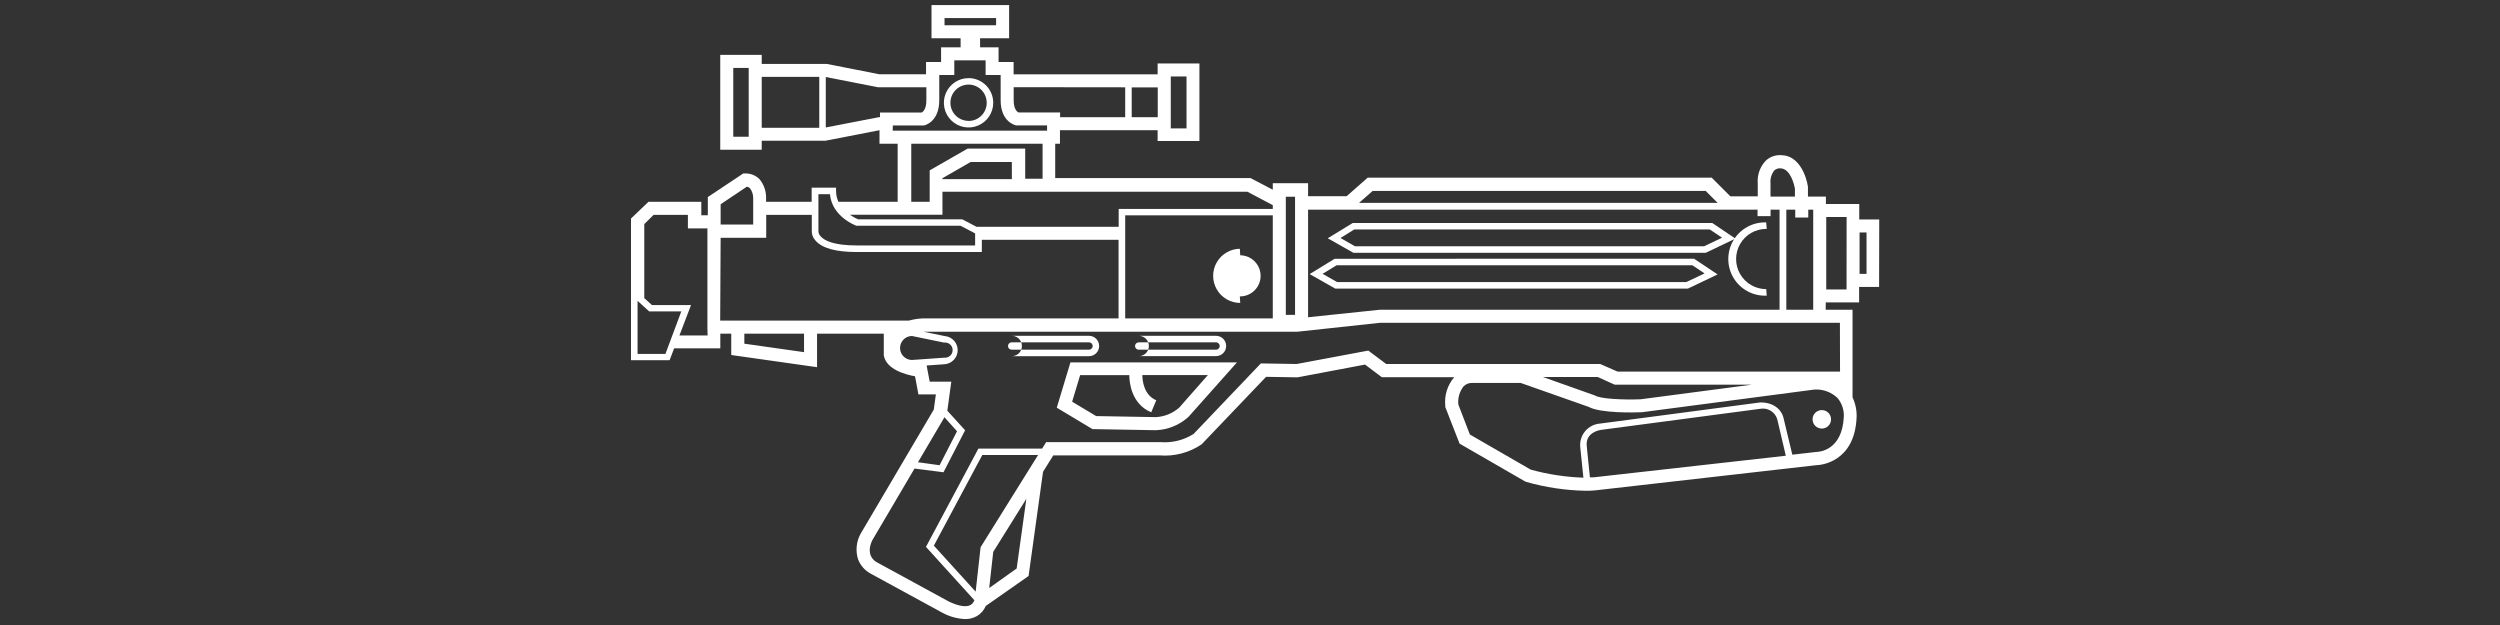 ﻿<?xml version="1.0" encoding="UTF-8" standalone="no"?>
<!DOCTYPE svg PUBLIC "-//W3C//DTD SVG 20010904//EN" "http://www.w3.org/TR/2001/REC-SVG-20010904/DTD/svg10.dtd">
<svg version="1.1" id="Frosty Editor v1.0.4.5" xmlns="http://www.w3.org/2000/svg" d1p1:xlink="http://www.w3.org/1999/xlink" viewBox="0 0 384 96" xmlns:d1p1="xmlns">
  <rect x="0" y="0" width="384" height="96" fill="#333333" stroke="none"/>
  <path stroke="none" fill="#ffffffff" d="M 148.770,18.570 C 147.642,18.570 146.624,17.890 146.192,16.848 145.761,15.805 145.999,14.605 146.797,13.807 147.595,13.009 148.795,12.771 149.838,13.202 150.880,13.634 151.560,14.652 151.560,15.780 151.563,16.522 151.270,17.234 150.746,17.759 150.223,18.285 149.512,18.580 148.770,18.580 148.770,18.577 148.770,18.573 148.770,18.570 Z M 148.770,12.000 C 147.237,12.000 145.855,12.923 145.269,14.340 144.682,15.756 145.006,17.386 146.090,18.470 147.174,19.554 148.804,19.878 150.220,19.292 151.637,18.705 152.560,17.323 152.560,15.790 152.560,13.697 150.863,12.000 148.770,12.000 148.770,12.000 148.770,12.000 148.770,12.000 Z " />
  <path stroke="none" fill="#ffffffff" d="M 165.910,57.620 C 168.427,57.620 170.943,57.620 173.460,57.620 173.460,58.760 173.790,62.070 176.830,63.330 177.087,62.713 177.343,62.097 177.600,61.480 175.670,60.680 175.470,58.400 175.460,57.610 178.817,57.610 182.173,57.610 185.530,57.610 184.063,59.277 182.597,60.943 181.130,62.610 180.127,63.492 178.854,64.007 177.520,64.070 174.470,64.017 171.420,63.963 168.370,63.910 167.140,63.173 165.910,62.437 164.680,61.700 165.090,60.340 165.500,58.980 165.910,57.620 Z M 162.320,62.620 C 164.147,63.717 165.973,64.813 167.800,65.910 171.043,65.967 174.287,66.023 177.530,66.080 179.408,66.013 181.199,65.275 182.580,64.000 185.053,61.220 187.527,58.440 190.000,55.660 181.473,55.660 172.947,55.660 164.420,55.660 163.720,57.980 163.020,60.300 162.320,62.620 Z " />
  <path stroke="none" fill="#ffffffff" d="M 286.700,42.070 C 286.343,42.070 285.987,42.070 285.630,42.070 285.630,39.950 285.630,37.830 285.630,35.710 285.987,35.710 286.343,35.710 286.700,35.710 286.700,37.830 286.700,39.950 286.700,42.070 Z M 283.630,44.460 C 282.590,44.460 281.550,44.460 280.510,44.460 280.510,40.750 280.510,37.040 280.510,33.330 281.553,33.330 282.597,33.330 283.640,33.330 283.637,37.040 283.633,40.750 283.630,44.460 Z M 274.380,47.580 C 274.380,42.453 274.380,37.327 274.380,32.200 274.837,32.200 275.293,32.200 275.750,32.200 275.750,32.603 275.750,33.007 275.750,33.410 276.417,33.410 277.083,33.410 277.750,33.410 277.750,33.007 277.750,32.603 277.750,32.200 278.003,32.200 278.257,32.200 278.510,32.200 278.510,37.327 278.510,42.453 278.510,47.580 277.133,47.580 275.757,47.580 274.380,47.580 Z M 282.630,57.080 C 271.240,57.080 259.850,57.080 248.460,57.080 247.570,56.690 246.680,56.300 245.790,55.910 234.833,55.910 223.877,55.910 212.920,55.910 212.003,55.223 211.087,54.537 210.170,53.850 206.503,54.537 202.837,55.223 199.170,55.910 197.337,55.880 195.503,55.850 193.670,55.820 190.223,59.433 186.777,63.047 183.330,66.660 181.816,67.614 180.034,68.053 178.250,67.910 172.397,67.910 166.543,67.910 160.690,67.910 160.483,68.243 160.277,68.577 160.070,68.910 156.807,68.910 153.543,68.910 150.280,68.910 147.597,73.940 144.913,78.970 142.230,84.000 144.707,86.730 147.183,89.460 149.660,92.190 149.559,92.500 149.350,92.763 149.070,92.930 148.400,93.300 147.200,93.100 145.730,92.390 142.063,90.390 138.397,88.390 134.730,86.390 134.410,86.230 132.880,85.310 133.990,82.970 136.150,79.303 138.310,75.637 140.470,71.970 141.953,72.160 143.437,72.350 144.920,72.540 146.027,70.390 147.133,68.240 148.240,66.090 147.330,65.090 146.420,64.090 145.510,63.090 145.713,61.600 145.917,60.110 146.120,58.620 145.013,58.620 143.907,58.620 142.800,58.620 142.643,57.793 142.487,56.967 142.330,56.140 143.237,56.077 144.143,56.013 145.050,55.950 146.190,55.887 147.087,54.950 147.100,53.808 147.113,52.666 146.239,51.710 145.100,51.620 144.013,51.397 142.927,51.173 141.840,50.950 160.990,50.950 180.140,50.950 199.290,50.950 203.527,50.493 207.763,50.037 212.000,49.580 235.537,49.580 259.073,49.580 282.610,49.580 282.617,52.080 282.623,54.580 282.630,57.080 Z M 237.000,57.910 C 239.807,57.910 242.613,57.910 245.420,57.910 246.280,58.300 247.140,58.690 248.000,59.080 255.037,59.080 262.073,59.080 269.110,59.080 263.407,59.830 257.703,60.580 252.000,61.330 249.210,61.440 245.730,61.250 245.000,60.750 242.333,59.803 239.667,58.857 237.000,57.910 Z M 283.210,64.000 C 282.970,69.240 279.370,69.420 278.970,69.420 277.747,69.560 276.523,69.700 275.300,69.840 274.850,67.963 274.400,66.087 273.950,64.210 273.790,63.380 272.870,61.810 270.400,61.810 270.400,61.810 270.400,61.810 270.400,61.810 262.193,62.893 253.987,63.977 245.780,65.060 244.902,65.121 244.085,65.531 243.510,66.197 242.936,66.864 242.651,67.733 242.720,68.610 242.883,70.197 243.047,71.783 243.210,73.370 240.470,73.280 237.751,72.863 235.110,72.130 231.997,70.333 228.883,68.537 225.770,66.740 225.180,65.203 224.590,63.667 224.000,62.130 223.899,61.140 224.182,60.148 224.790,59.360 225.108,59.030 225.542,58.837 226.000,58.820 228.527,58.820 231.053,58.820 233.580,58.820 237.053,60.043 240.527,61.267 244.000,62.490 245.820,63.490 251.000,63.370 252.180,63.320 261.030,62.157 269.880,60.993 278.730,59.830 280.034,59.761 281.308,60.235 282.250,61.140 282.915,61.941 283.257,62.960 283.210,64.000 283.210,64.000 283.210,64.000 283.210,64.000 Z M 244.760,73.320 C 244.577,73.320 244.393,73.320 244.210,73.320 244.047,71.710 243.883,70.100 243.720,68.490 243.520,66.420 245.670,66.070 245.910,66.030 254.097,64.947 262.283,63.863 270.470,62.780 271.615,62.614 272.702,63.332 273.000,64.450 273.433,66.300 273.867,68.150 274.300,70.000 264.453,71.107 254.607,72.213 244.760,73.320 Z M 156.160,87.320 C 154.753,88.320 153.347,89.320 151.940,90.320 152.147,88.470 152.353,86.620 152.560,84.770 154.257,82.050 155.953,79.330 157.650,76.610 157.153,80.180 156.657,83.750 156.160,87.320 Z M 149.860,90.880 C 147.720,88.523 145.580,86.167 143.440,83.810 145.920,79.170 148.400,74.530 150.880,69.890 153.737,69.890 156.593,69.890 159.450,69.890 156.507,74.610 153.563,79.330 150.620,84.050 150.367,86.327 150.113,88.603 149.860,90.880 Z M 145.070,64.090 C 145.713,64.807 146.357,65.523 147.000,66.240 146.107,67.980 145.213,69.720 144.320,71.460 143.213,71.307 142.107,71.153 141.000,71.000 142.357,68.697 143.713,66.393 145.070,64.090 Z M 123.500,54.090 C 120.443,53.657 117.387,53.223 114.330,52.790 114.330,52.277 114.330,51.763 114.330,51.250 117.387,51.250 120.443,51.250 123.500,51.250 123.500,52.197 123.500,53.143 123.500,54.090 Z M 140.090,55.290 C 139.433,55.290 138.825,54.939 138.497,54.370 138.168,53.801 138.168,53.099 138.497,52.530 138.825,51.961 139.433,51.610 140.090,51.610 141.710,51.943 143.330,52.277 144.950,52.610 144.983,52.610 145.017,52.610 145.050,52.610 145.492,52.569 145.919,52.782 146.153,53.159 146.387,53.536 146.387,54.014 146.153,54.391 145.919,54.768 145.492,54.981 145.050,54.940 143.397,55.057 141.743,55.173 140.090,55.290 Z M 110.690,36.530 C 113.023,36.530 115.357,36.530 117.690,36.530 117.690,35.353 117.690,34.177 117.690,33.000 120.023,33.000 122.357,33.000 124.690,33.000 124.690,33.797 124.690,34.593 124.690,35.390 124.655,35.971 124.865,36.541 125.270,36.960 126.270,38.120 128.400,38.710 131.560,38.710 137.977,38.710 144.393,38.710 150.810,38.710 150.810,38.083 150.810,37.457 150.810,36.830 157.810,36.830 164.810,36.830 171.810,36.830 171.810,40.857 171.810,44.883 171.810,48.910 161.777,48.910 151.743,48.910 141.710,48.910 141.003,48.940 140.302,49.050 139.620,49.240 129.953,49.240 120.287,49.240 110.620,49.240 110.643,45.003 110.667,40.767 110.690,36.530 Z M 108.690,51.530 C 107.247,51.530 105.803,51.530 104.360,51.530 104.953,49.973 105.547,48.417 106.140,46.860 104.140,46.860 102.140,46.860 100.140,46.860 99.747,46.503 99.353,46.147 98.960,45.790 98.960,42.000 98.960,38.210 98.960,34.420 99.440,33.947 99.920,33.473 100.400,33.000 102.153,33.000 103.907,33.000 105.660,33.000 105.660,33.693 105.660,34.387 105.660,35.080 106.660,35.080 107.660,35.080 108.660,35.080 108.660,40.190 108.660,45.300 108.660,50.410 108.660,50.410 108.660,50.410 108.660,50.410 108.670,50.783 108.680,51.157 108.690,51.530 Z M 102.210,54.360 C 100.783,54.360 99.357,54.360 97.930,54.360 97.930,51.643 97.930,48.927 97.930,46.210 98.523,46.750 99.117,47.290 99.710,47.830 101.357,47.830 103.003,47.830 104.650,47.830 103.837,50.007 103.023,52.183 102.210,54.360 Z M 110.710,31.360 C 112.043,30.467 113.377,29.573 114.710,28.680 114.900,28.705 115.076,28.793 115.210,28.930 115.539,29.382 115.708,29.931 115.690,30.490 115.690,31.823 115.690,33.157 115.690,34.490 114.023,34.490 112.357,34.490 110.690,34.490 110.690,33.447 110.690,32.403 110.690,31.360 110.697,31.360 110.703,31.360 110.710,31.360 Z M 125.710,35.450 C 125.710,33.577 125.710,31.703 125.710,29.830 126.300,29.830 126.890,29.830 127.480,29.830 127.800,33.270 131.380,34.620 131.530,34.670 136.863,34.670 142.197,34.670 147.530,34.670 148.280,35.063 149.030,35.457 149.780,35.850 149.780,36.467 149.780,37.083 149.780,37.700 143.713,37.700 137.647,37.700 131.580,37.700 128.070,37.700 126.650,36.960 126.080,36.330 125.837,36.103 125.703,35.783 125.710,35.450 125.710,35.450 125.710,35.450 125.710,35.450 Z M 160.140,22.080 C 160.140,23.870 160.140,25.660 160.140,27.450 159.250,27.450 158.360,27.450 157.470,27.450 157.470,25.910 157.470,24.370 157.470,22.830 154.520,22.830 151.570,22.830 148.620,22.830 146.680,23.943 144.740,25.057 142.800,26.170 142.800,27.780 142.800,29.390 142.800,31.000 141.857,31.000 140.913,31.000 139.970,31.000 139.970,28.027 139.970,25.053 139.970,22.080 146.693,22.080 153.417,22.080 160.140,22.080 Z M 137.140,19.270 C 138.660,19.270 140.180,19.270 141.700,19.270 141.767,19.270 141.833,19.270 141.900,19.270 142.000,19.270 144.270,18.760 144.270,15.410 144.270,14.113 144.270,12.817 144.270,11.520 145.040,11.520 145.810,11.520 146.580,11.520 146.580,10.770 146.580,10.020 146.580,9.270 148.183,9.270 149.787,9.270 151.390,9.270 151.390,10.020 151.390,10.770 151.390,11.520 152.160,11.520 152.930,11.520 153.700,11.520 153.700,12.813 153.700,14.107 153.700,15.400 153.700,18.740 155.970,19.240 156.070,19.260 157.657,19.260 159.243,19.260 160.830,19.260 160.830,19.530 160.830,19.800 160.830,20.070 152.927,20.070 145.023,20.070 137.120,20.070 137.127,19.803 137.133,19.537 137.140,19.270 Z M 135.000,18.000 C 132.280,18.527 129.560,19.053 126.840,19.580 126.840,16.997 126.840,14.413 126.840,11.830 129.507,12.353 132.173,12.877 134.840,13.400 137.323,13.400 139.807,13.400 142.290,13.400 142.290,14.067 142.290,14.733 142.290,15.400 142.290,16.820 141.740,17.190 141.580,17.280 139.443,17.280 137.307,17.280 135.170,17.280 135.170,17.520 135.170,17.760 135.170,18.000 135.113,18.000 135.057,18.000 135.000,18.000 Z M 117.000,11.810 C 119.947,11.810 122.893,11.810 125.840,11.810 125.840,14.417 125.840,17.023 125.840,19.630 122.893,19.630 119.947,19.630 117.000,19.630 117.000,17.023 117.000,14.417 117.000,11.810 Z M 115.000,21.000 C 114.210,21.000 113.420,21.000 112.630,21.000 112.630,17.477 112.630,13.953 112.630,10.430 113.420,10.430 114.210,10.430 115.000,10.430 115.000,10.887 115.000,11.343 115.000,11.800 115.000,11.800 115.000,11.800 115.000,11.800 115.000,14.407 115.000,17.013 115.000,19.620 115.000,19.620 115.000,19.620 115.000,19.620 115.000,20.080 115.000,20.540 115.000,21.000 Z M 172.830,13.410 C 172.830,14.940 172.830,16.470 172.830,18.000 169.497,18.000 166.163,18.000 162.830,18.000 162.830,17.757 162.830,17.513 162.830,17.270 160.697,17.270 158.563,17.270 156.430,17.270 156.230,17.170 155.700,16.780 155.700,15.390 155.700,14.723 155.700,14.057 155.700,13.390 161.410,13.397 167.120,13.403 172.830,13.410 Z M 177.830,18.000 C 176.497,18.000 175.163,18.000 173.830,18.000 173.830,16.473 173.830,14.947 173.830,13.420 175.163,13.420 176.497,13.420 177.830,13.420 177.830,14.947 177.830,16.473 177.830,18.000 Z M 182.250,19.720 C 181.443,19.720 180.637,19.720 179.830,19.720 179.830,17.063 179.830,14.407 179.830,11.750 180.637,11.750 181.443,11.750 182.250,11.750 182.250,14.407 182.250,17.063 182.250,19.720 Z M 155.420,27.510 C 151.863,27.510 148.307,27.510 144.750,27.510 144.750,27.467 144.750,27.423 144.750,27.380 146.200,26.547 147.650,25.713 149.100,24.880 151.207,24.880 153.313,24.880 155.420,24.880 155.420,25.757 155.420,26.633 155.420,27.510 Z M 195.500,31.510 C 195.500,31.703 195.500,31.897 195.500,32.090 187.610,32.090 179.720,32.090 171.830,32.090 171.830,33.007 171.830,33.923 171.830,34.840 164.553,34.840 157.277,34.840 150.000,34.840 150.000,34.840 150.000,34.840 150.000,34.840 149.270,34.457 148.540,34.073 147.810,33.690 142.477,33.690 137.143,33.690 131.810,33.690 131.362,33.501 130.936,33.263 130.540,32.980 135.280,32.980 140.020,32.980 144.760,32.980 144.760,31.803 144.760,30.627 144.760,29.450 160.373,29.450 175.987,29.450 191.600,29.450 192.900,30.137 194.200,30.823 195.500,31.510 Z M 197.500,30.220 C 197.973,30.220 198.447,30.220 198.920,30.220 198.920,36.267 198.920,42.313 198.920,48.360 198.447,48.360 197.973,48.360 197.500,48.360 197.500,42.313 197.500,36.267 197.500,30.220 Z M 195.500,48.910 C 187.943,48.910 180.387,48.910 172.830,48.910 172.830,43.633 172.830,38.357 172.830,33.080 180.387,33.080 187.943,33.080 195.500,33.080 195.500,38.357 195.500,43.633 195.500,48.910 Z M 206.920,32.200 C 206.977,32.200 207.033,32.200 207.090,32.200 226.493,32.200 245.897,32.200 265.300,32.200 265.343,32.200 265.387,32.200 265.430,32.200 266.940,32.200 268.450,32.200 269.960,32.200 269.960,32.533 269.960,32.867 269.960,33.200 270.627,33.200 271.293,33.200 271.960,33.200 271.960,32.867 271.960,32.533 271.960,32.200 272.420,32.200 272.880,32.200 273.340,32.200 273.340,37.327 273.340,42.453 273.340,47.580 252.867,47.580 232.393,47.580 211.920,47.580 208.253,47.963 204.587,48.347 200.920,48.730 200.920,43.220 200.920,37.710 200.920,32.200 202.920,32.200 204.920,32.200 206.920,32.200 Z M 210.840,29.330 C 227.893,29.330 244.947,29.330 262.000,29.330 262.610,29.940 263.220,30.550 263.830,31.160 245.470,31.160 227.110,31.160 208.750,31.160 209.447,30.550 210.143,29.940 210.840,29.330 Z M 271.950,28.160 C 271.880,27.440 272.096,26.722 272.550,26.160 272.813,25.935 273.156,25.826 273.500,25.860 275.060,25.910 275.620,28.520 275.700,28.950 275.700,29.367 275.700,29.783 275.700,30.200 274.450,30.200 273.200,30.200 271.950,30.200 271.950,29.520 271.950,28.840 271.950,28.160 Z M 145.080,2.780 C 147.720,2.780 150.360,2.780 153.000,2.780 153.000,3.147 153.000,3.513 153.000,3.880 150.360,3.880 147.720,3.880 145.080,3.880 145.080,3.513 145.080,3.147 145.080,2.780 Z M 288.650,33.710 C 287.627,33.710 286.603,33.710 285.580,33.710 285.580,32.917 285.580,32.123 285.580,31.330 283.873,31.330 282.167,31.330 280.460,31.330 280.460,30.953 280.460,30.577 280.460,30.200 279.540,30.200 278.620,30.200 277.700,30.200 277.700,29.693 277.700,29.187 277.700,28.680 277.440,26.920 276.270,23.910 273.700,23.840 272.825,23.758 271.955,24.036 271.290,24.610 270.358,25.546 269.883,26.843 269.990,28.160 269.990,28.827 269.990,29.493 269.990,30.160 268.590,30.160 267.190,30.160 265.790,30.160 264.833,29.203 263.877,28.247 262.920,27.290 245.307,27.290 227.693,27.290 210.080,27.290 209.000,28.240 207.920,29.190 206.840,30.140 204.867,30.140 202.893,30.140 200.920,30.140 200.920,29.473 200.920,28.807 200.920,28.140 199.113,28.140 197.307,28.140 195.500,28.140 195.500,28.473 195.500,28.807 195.500,29.140 194.360,28.543 193.220,27.947 192.080,27.350 182.080,27.350 172.080,27.350 162.080,27.350 162.080,25.593 162.080,23.837 162.080,22.080 162.323,22.080 162.567,22.080 162.810,22.080 162.810,21.387 162.810,20.693 162.810,20.000 167.810,20.000 172.810,20.000 177.810,20.000 177.810,20.553 177.810,21.107 177.810,21.660 179.950,21.660 182.090,21.660 184.230,21.660 184.230,17.690 184.230,13.720 184.230,9.750 182.090,9.750 179.950,9.750 177.810,9.750 177.810,10.307 177.810,10.863 177.810,11.420 170.437,11.420 163.063,11.420 155.690,11.420 155.690,10.787 155.690,10.153 155.690,9.520 154.920,9.520 154.150,9.520 153.380,9.520 153.380,8.770 153.380,8.020 153.380,7.270 152.433,7.270 151.487,7.270 150.540,7.270 150.540,6.807 150.540,6.343 150.540,5.880 152.027,5.880 153.513,5.880 155.000,5.880 155.000,4.180 155.000,2.480 155.000,0.780 151.027,0.780 147.053,0.780 143.080,0.780 143.080,2.480 143.080,4.180 143.080,5.880 144.570,5.880 146.060,5.880 147.550,5.880 147.550,6.343 147.550,6.807 147.550,7.270 146.550,7.270 145.550,7.270 144.550,7.270 144.550,8.020 144.550,8.770 144.550,9.520 143.780,9.520 143.010,9.520 142.240,9.520 142.240,10.150 142.240,10.780 142.240,11.410 139.853,11.410 137.467,11.410 135.080,11.410 132.387,10.880 129.693,10.350 127.000,9.820 123.667,9.820 120.333,9.820 117.000,9.820 117.000,9.357 117.000,8.893 117.000,8.430 114.877,8.430 112.753,8.430 110.630,8.430 110.630,13.287 110.630,18.143 110.630,23.000 112.753,23.000 114.877,23.000 117.000,23.000 117.000,22.557 117.000,22.113 117.000,21.670 117.000,21.670 117.000,21.670 117.000,21.670 117.000,21.653 117.000,21.637 117.000,21.620 120.257,21.620 123.513,21.620 126.770,21.620 129.543,21.080 132.317,20.540 135.090,20.000 135.090,20.000 135.090,20.000 135.090,20.000 135.090,20.693 135.090,21.387 135.090,22.080 136.020,22.080 136.950,22.080 137.880,22.080 137.880,25.053 137.880,28.027 137.880,31.000 134.847,31.000 131.813,31.000 128.780,31.000 128.541,30.476 128.418,29.906 128.420,29.330 128.420,29.163 128.420,28.997 128.420,28.830 127.170,28.830 125.920,28.830 124.670,28.830 124.670,29.553 124.670,30.277 124.670,31.000 122.337,31.000 120.003,31.000 117.670,31.000 117.670,30.843 117.670,30.687 117.670,30.530 117.717,29.441 117.361,28.373 116.670,27.530 116.090,26.944 115.295,26.622 114.470,26.640 114.370,26.640 114.270,26.640 114.170,26.640 112.353,27.850 110.537,29.060 108.720,30.270 108.720,31.200 108.720,32.130 108.720,33.060 108.387,33.060 108.053,33.060 107.720,33.060 107.720,32.373 107.720,31.687 107.720,31.000 105.013,31.000 102.307,31.000 99.600,31.000 98.707,31.857 97.813,32.713 96.920,33.570 96.920,37.670 96.920,41.770 96.920,45.870 96.920,45.870 96.920,45.870 96.920,45.870 96.920,49.023 96.920,52.177 96.920,55.330 98.897,55.330 100.873,55.330 102.850,55.330 103.083,54.720 103.317,54.110 103.550,53.500 105.913,53.500 108.277,53.500 110.640,53.500 110.640,52.750 110.640,52.000 110.640,51.250 111.200,51.250 111.760,51.250 112.320,51.250 112.320,52.343 112.320,53.437 112.320,54.530 116.713,55.153 121.107,55.777 125.500,56.400 125.500,54.683 125.500,52.967 125.500,51.250 128.917,51.250 132.333,51.250 135.750,51.250 135.750,52.360 135.750,53.470 135.750,54.580 136.110,56.730 139.040,57.530 140.550,57.800 140.723,58.727 140.897,59.653 141.070,60.580 141.963,60.580 142.857,60.580 143.750,60.580 143.643,61.357 143.537,62.133 143.430,62.910 139.680,69.273 135.930,75.637 132.180,82.000 131.530,83.187 131.390,84.587 131.790,85.880 132.153,86.856 132.866,87.661 133.790,88.140 137.457,90.140 141.123,92.140 144.790,94.140 145.852,94.708 147.027,95.032 148.230,95.090 148.862,95.102 149.487,94.946 150.040,94.640 150.657,94.278 151.140,93.728 151.420,93.070 153.610,91.537 155.800,90.003 157.990,88.470 158.730,83.137 159.470,77.803 160.210,72.470 160.733,71.630 161.257,70.790 161.780,69.950 167.227,69.950 172.673,69.950 178.120,69.950 180.401,70.132 182.675,69.532 184.570,68.250 187.870,64.793 191.170,61.337 194.470,57.880 196.080,57.907 197.690,57.933 199.300,57.960 202.757,57.307 206.213,56.653 209.670,56.000 210.530,56.647 211.390,57.293 212.250,57.940 215.957,57.940 219.663,57.940 223.370,57.940 222.318,59.158 221.821,60.760 222.000,62.360 222.000,62.417 222.000,62.473 222.000,62.530 222.730,64.400 223.460,66.270 224.190,68.140 227.540,70.073 230.890,72.007 234.240,73.940 234.313,73.970 234.387,74.000 234.460,74.030 237.391,74.859 240.415,75.313 243.460,75.380 243.990,75.380 244.460,75.380 245.030,75.320 256.353,74.030 267.677,72.740 279.000,71.450 279.740,71.450 284.860,70.930 285.170,64.170 285.226,63.091 285.013,62.016 284.550,61.040 284.550,56.553 284.550,52.067 284.550,47.580 283.177,47.580 281.803,47.580 280.430,47.580 280.430,47.203 280.430,46.827 280.430,46.450 282.140,46.450 283.850,46.450 285.560,46.450 285.560,45.657 285.560,44.863 285.560,44.070 286.583,44.070 287.607,44.070 288.630,44.070 288.637,40.617 288.643,37.163 288.650,33.710 Z " />
  <path stroke="none" fill="#ffffffff" d="M 208.000,35.250 C 226.207,35.250 244.413,35.250 262.620,35.250 263.250,35.670 263.880,36.090 264.510,36.510 263.587,36.950 262.663,37.390 261.740,37.830 243.870,37.830 226.000,37.830 208.130,37.830 207.387,37.407 206.643,36.983 205.900,36.560 206.600,36.123 207.300,35.687 208.000,35.250 Z M 262.000,38.830 C 263.520,38.103 265.040,37.377 266.560,36.650 265.373,35.850 264.187,35.050 263.000,34.250 244.593,34.250 226.187,34.250 207.780,34.250 206.500,35.033 205.220,35.817 203.940,36.600 205.253,37.343 206.567,38.087 207.880,38.830 225.920,38.830 243.960,38.830 262.000,38.830 Z " />
  <path stroke="none" fill="#ffffffff" d="M 259.000,43.330 C 241.127,43.330 223.253,43.330 205.380,43.330 204.637,42.907 203.893,42.483 203.150,42.060 203.870,41.620 204.590,41.180 205.310,40.740 223.517,40.740 241.723,40.740 259.930,40.740 260.560,41.160 261.190,41.580 261.820,42.000 260.880,42.443 259.940,42.887 259.000,43.330 Z M 205.000,39.750 C 203.720,40.533 202.440,41.317 201.160,42.100 202.473,42.843 203.787,43.587 205.100,44.330 223.153,44.330 241.207,44.330 259.260,44.330 260.780,43.603 262.300,42.877 263.820,42.150 262.617,41.347 261.413,40.543 260.210,39.740 241.807,39.743 223.403,39.747 205.000,39.750 Z " />
  <path stroke="none" fill="#ffffffff" d="M 271.370,45.410 C 271.343,45.077 271.317,44.743 271.290,44.410 269.638,44.410 268.111,43.528 267.285,42.098 266.459,40.667 266.459,38.903 267.285,37.473 268.111,36.042 269.638,35.160 271.290,35.160 271.317,35.160 271.343,35.160 271.370,35.160 271.343,34.827 271.317,34.493 271.290,34.160 269.224,34.089 267.285,35.156 266.240,36.939 265.194,38.722 265.210,40.935 266.281,42.703 267.351,44.471 269.305,45.511 271.370,45.410 271.370,45.410 271.370,45.410 271.370,45.410 Z " />
  <path stroke="none" fill="#ffffffff" d="M 190.440,45.530 C 190.460,45.863 190.480,46.197 190.500,46.530 189.014,46.530 187.641,45.737 186.897,44.450 186.154,43.163 186.154,41.577 186.897,40.290 187.641,39.003 189.014,38.210 190.500,38.210 190.480,38.210 190.460,38.210 190.440,38.210 190.460,38.543 190.480,38.877 190.500,39.210 191.629,39.221 192.667,39.833 193.222,40.816 193.777,41.799 193.766,43.003 193.192,43.976 192.618,44.948 191.569,45.541 190.440,45.530 190.440,45.530 190.440,45.530 190.440,45.530 Z " />
  <path stroke="none" fill="#ffffffff" d="M 174.900,52.580 C 178.860,52.580 182.820,52.580 186.780,52.580 187.092,52.580 187.345,52.833 187.345,53.145 187.345,53.457 187.092,53.710 186.780,53.710 182.820,53.710 178.860,53.710 174.900,53.710 174.591,53.710 174.341,53.459 174.341,53.150 174.341,52.841 174.591,52.590 174.900,52.590 174.900,52.587 174.900,52.583 174.900,52.580 Z M 174.900,54.700 C 178.860,54.700 182.820,54.700 186.780,54.700 187.641,54.699 188.339,54.001 188.339,53.140 188.339,52.279 187.641,51.581 186.780,51.580 182.820,51.580 178.860,51.580 174.900,51.580 175.459,51.580 175.976,51.878 176.255,52.363 176.535,52.847 176.535,53.443 176.255,53.928 175.976,54.412 175.459,54.710 174.900,54.710 174.900,54.707 174.900,54.703 174.900,54.700 Z " />
  <path stroke="none" fill="#ffffffff" d="M 154.830,53.140 C 154.830,52.831 155.081,52.580 155.390,52.580 159.350,52.580 163.310,52.580 167.270,52.580 167.582,52.580 167.835,52.833 167.835,53.145 167.835,53.457 167.582,53.710 167.270,53.710 163.313,53.710 159.357,53.710 155.400,53.710 155.248,53.713 155.101,53.654 154.994,53.546 154.886,53.439 154.827,53.292 154.830,53.140 154.830,53.140 154.830,53.140 154.830,53.140 Z M 168.830,53.140 C 168.830,52.278 168.132,51.580 167.270,51.580 163.313,51.580 159.357,51.580 155.400,51.580 155.959,51.580 156.476,51.878 156.755,52.363 157.035,52.847 157.035,53.443 156.755,53.928 156.476,54.412 155.959,54.710 155.400,54.710 159.360,54.710 163.320,54.710 167.280,54.710 167.694,54.707 168.090,54.540 168.380,54.246 168.671,53.952 168.833,53.554 168.830,53.140 168.830,53.140 168.830,53.140 168.830,53.140 Z " />
  <path stroke="none" fill="#ffffffff" d="M 281.250,64.410 C 281.250,65.194 280.614,65.830 279.830,65.830 279.046,65.830 278.410,65.194 278.410,64.410 278.410,63.626 279.046,62.990 279.830,62.990 280.614,62.990 281.250,63.626 281.250,64.410 281.250,64.410 281.250,64.410 281.250,64.410 Z " />
</svg>